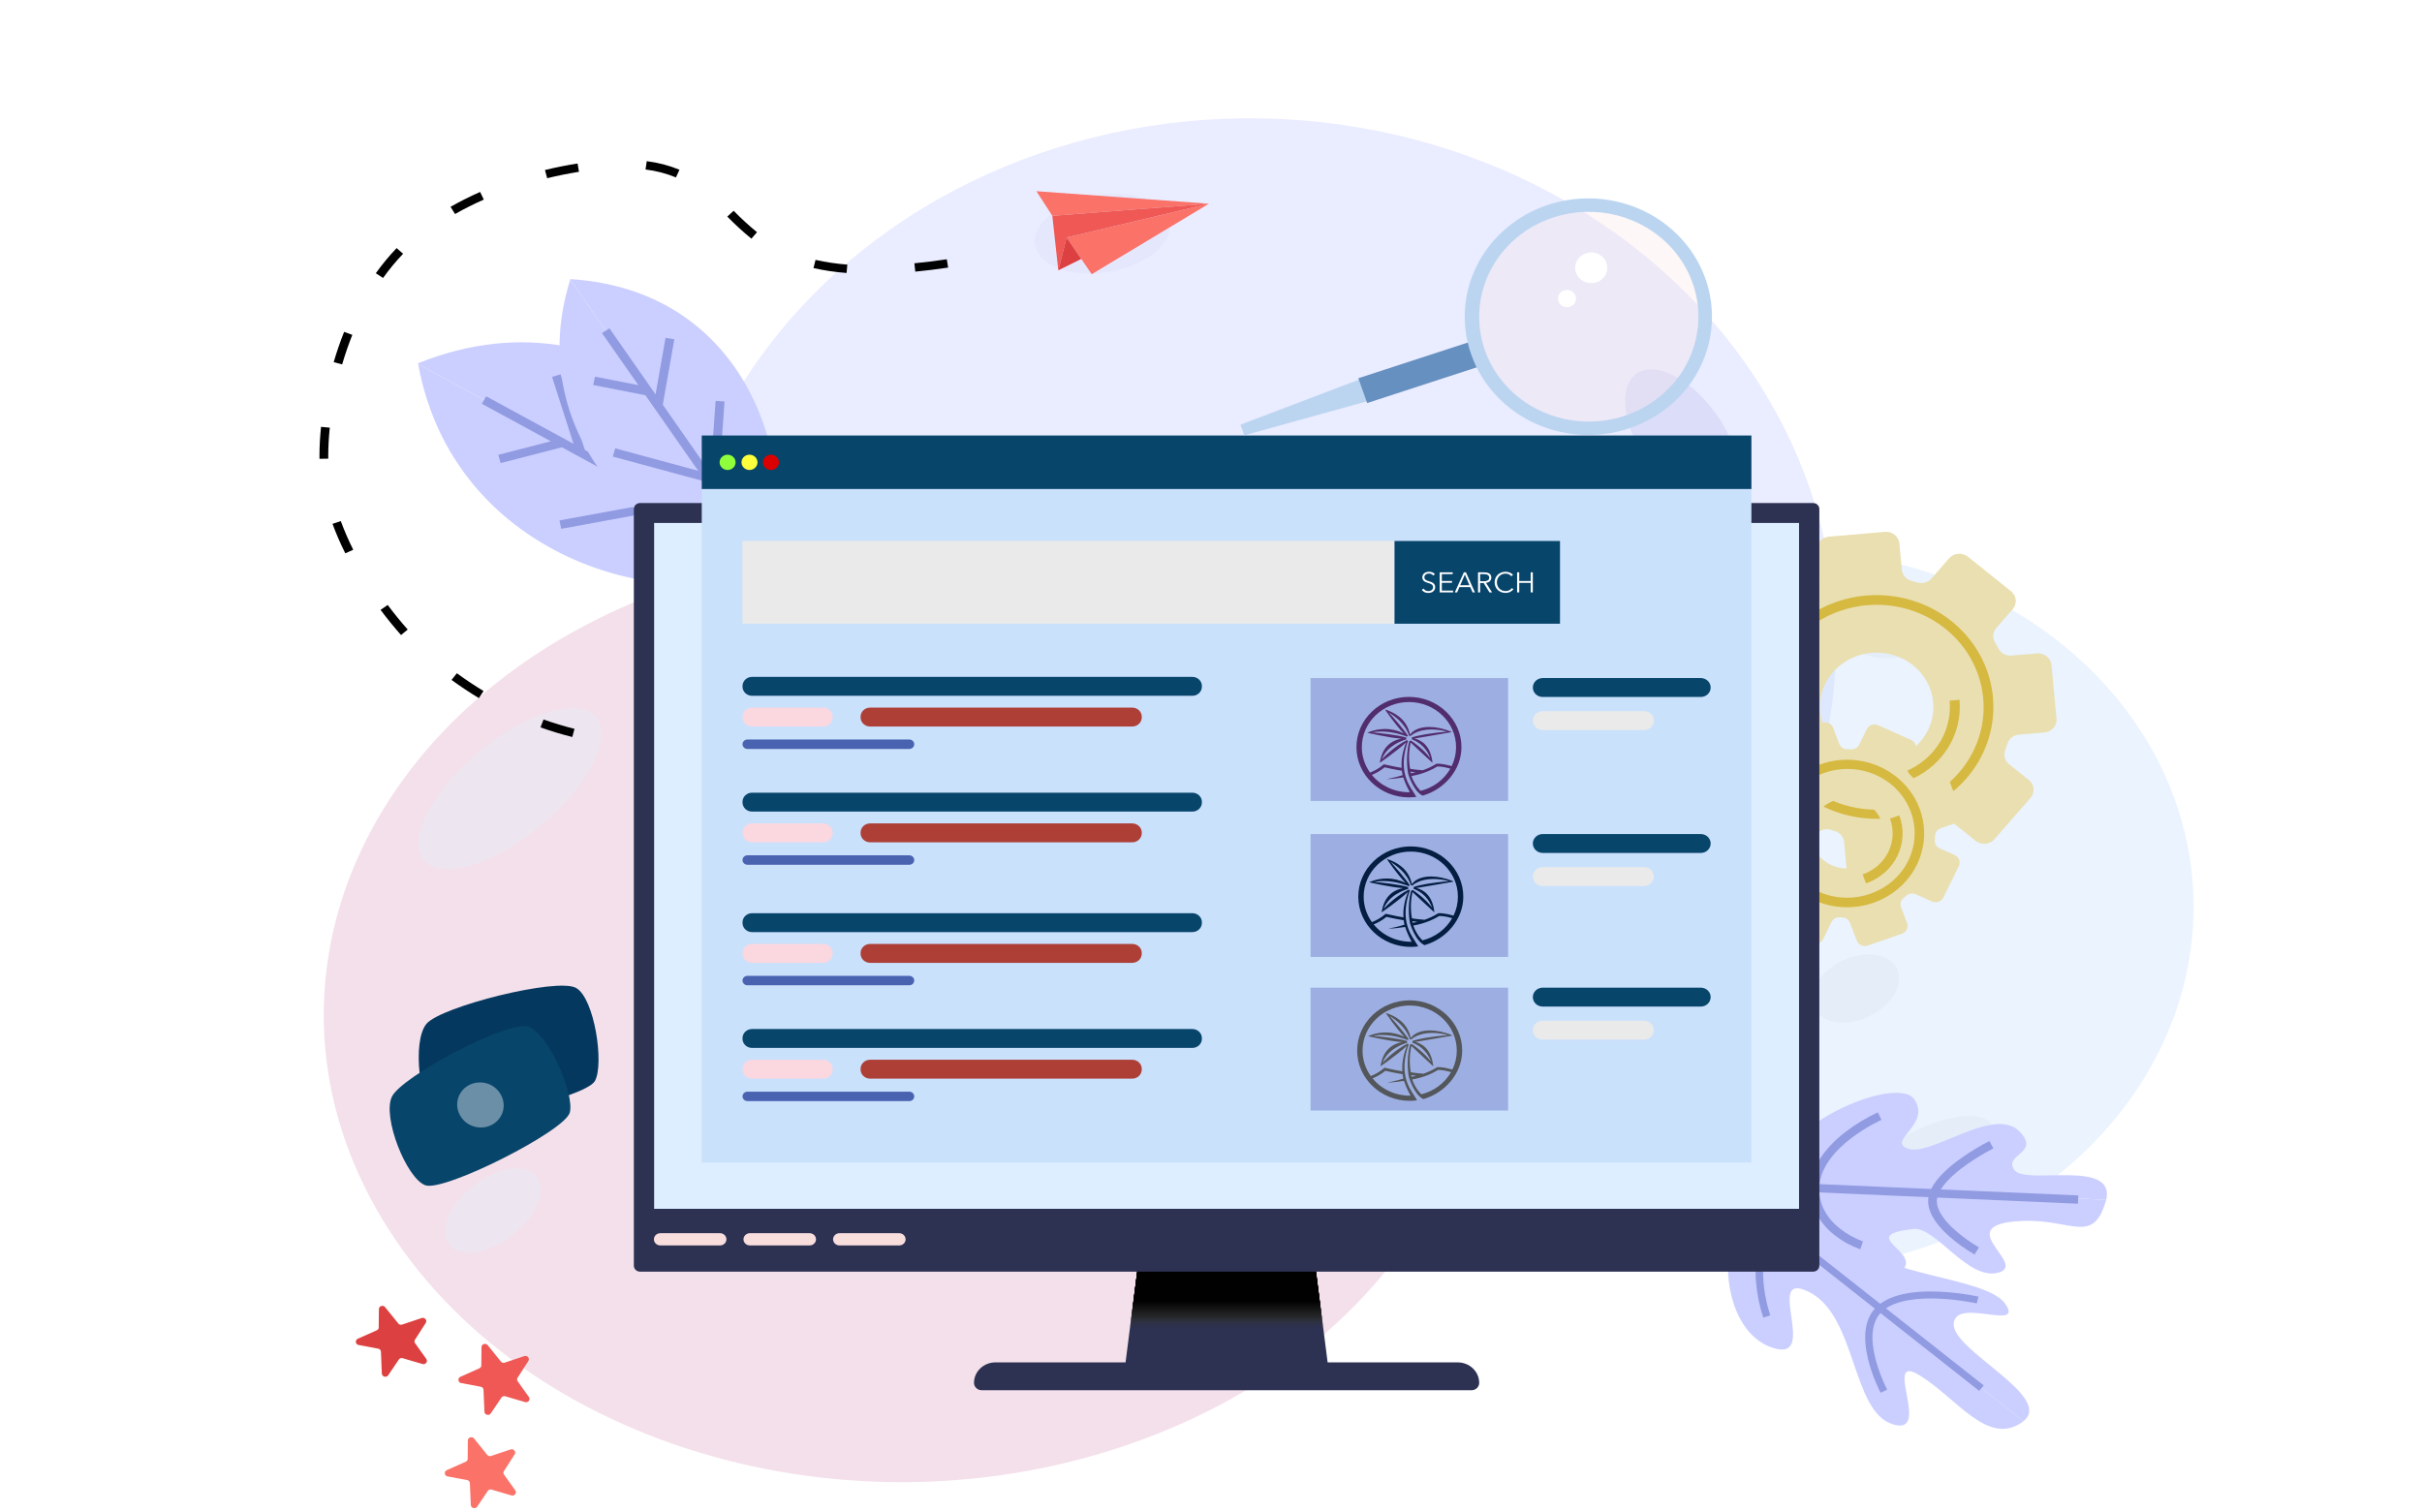 <svg width="410" height="256" viewBox="0 0 410 256" fill="none" xmlns="http://www.w3.org/2000/svg">
<g opacity="0.3" filter="url(#filter0_d_1439_202)">
<path d="M241.754 135.27C264.189 175.061 242.434 221.711 193.146 239.823C143.859 257.934 86.073 240.371 63.639 200.581C41.204 160.791 62.959 114.14 112.247 96.029C161.194 77.918 219.32 95.48 241.754 135.27Z" fill="#DA97B8"/>
</g>
<ellipse rx="100.74" ry="93.472" transform="matrix(0.96 -0.182 0.222 0.928 211.877 108.689)" fill="#CBCFFF" fill-opacity="0.4"/>
<ellipse rx="71.66" ry="64.358" transform="matrix(0.96 -0.182 0.222 0.928 301.073 154.161)" fill="#CAE1FC" fill-opacity="0.4"/>
<ellipse rx="11.839" ry="6.896" transform="matrix(0.96 -0.182 0.222 0.928 186.616 39.565)" fill="#DBDDF9" fill-opacity="0.3"/>
<ellipse rx="11.839" ry="6.895" transform="matrix(0.96 -0.182 0.222 0.928 218.244 95.222)" fill="#DBDDF9"/>
<ellipse rx="12.816" ry="7.899" transform="matrix(0.572 0.884 -0.804 0.414 284.812 74.34)" fill="#DBDDF9"/>
<ellipse rx="8.101" ry="6.896" transform="matrix(0.96 -0.182 0.222 0.928 143.431 141.368)" fill="#DBDDF9"/>
<ellipse rx="14.942" ry="6.246" transform="matrix(0.531 -0.663 0.956 0.608 269.809 141.895)" fill="#DBDDF9"/>
<ellipse rx="8.101" ry="5.363" transform="matrix(0.96 -0.182 0.222 0.928 320.469 106.277)" fill="#E5EEF8"/>
<ellipse rx="14.764" ry="4.952" transform="matrix(0.783 -0.438 0.613 0.87 325.405 196.717)" fill="#E5EEF8"/>
<ellipse rx="8.619" ry="4.93" transform="matrix(0.767 -0.456 0.643 0.858 314.141 167.363)" fill="#E5EEF8"/>
<ellipse rx="10.86" ry="6.947" transform="matrix(0.652 -0.569 0.825 0.751 257.239 170.517)" fill="#E5EEF8"/>
<ellipse rx="21.879" ry="7.381" transform="matrix(0.652 -0.569 0.825 0.751 86.325 133.526)" fill="#E5EEF8" fill-opacity="0.4"/>
<ellipse rx="10.855" ry="4.845" transform="matrix(0.652 -0.569 0.825 0.751 83.44 204.94)" fill="#E5EEF8" fill-opacity="0.4"/>
<ellipse rx="11.783" ry="7.658" transform="matrix(0.826 -0.387 0.528 0.896 221.118 207.934)" fill="#E5EEF8" fill-opacity="0.4"/>
<path d="M175.449 32.375L178.142 36.542L204.654 34.489L175.449 32.375Z" fill="#FA7268"/>
<path d="M204.654 34.489L180.564 40.207L184.808 46.426L204.654 34.489Z" fill="#FA7268"/>
<path d="M204.654 34.489L178.142 36.542L179.15 45.771L180.564 40.207L204.654 34.489Z" fill="#EF5854"/>
<path d="M183.043 43.843L179.149 45.771L180.564 40.207L183.043 43.843Z" fill="#DD4040"/>
<path d="M113.987 126.748C112.07 126.748 110.179 126.684 108.365 126.567L108.473 125.148C110.25 125.271 112.106 125.329 113.987 125.329V126.748ZM96.878 124.784C95.056 124.328 93.259 123.784 91.494 123.155L92.012 121.821C93.73 122.433 95.479 122.961 97.252 123.405L96.878 124.784ZM81.064 118.199C79.513 117.261 77.957 116.224 76.436 115.122L77.339 113.991C78.823 115.077 80.344 116.087 81.857 117.001L81.064 118.199ZM67.885 107.52C66.703 106.183 65.538 104.751 64.422 103.259L65.63 102.431C66.724 103.889 67.864 105.294 69.019 106.593L67.885 107.52ZM58.455 93.688C57.639 92.063 56.915 90.397 56.288 88.696L57.691 88.226C58.3 89.88 59.002 91.5 59.796 93.08L58.455 93.688ZM54.083 77.684C54.083 77.61 54.083 77.534 54.083 77.458C54.083 77.33 54.083 77.2 54.083 77.066C54.083 75.585 54.172 73.972 54.344 72.271L55.825 72.41C55.657 74.065 55.569 75.632 55.569 77.066C55.569 77.194 55.569 77.321 55.569 77.444C55.569 77.514 55.569 77.587 55.569 77.659L54.083 77.684ZM57.918 61.703L56.487 61.319C57.001 59.559 57.597 57.834 58.255 56.189L59.643 56.698C59.002 58.303 58.421 59.987 57.918 61.703ZM64.846 47.067L63.62 46.263C64.688 44.768 65.864 43.345 67.14 42.006L68.236 42.967C67.007 44.256 65.874 45.626 64.846 47.067ZM143.312 46.218C141.425 46.078 139.551 45.8 137.708 45.387L138.054 44.003C139.823 44.399 141.621 44.665 143.433 44.799L143.312 46.218ZM154.94 45.992L154.791 44.577C156.531 44.408 158.384 44.182 160.275 43.9L160.502 45.306C158.579 45.592 156.705 45.822 154.94 45.992ZM127.199 40.41C125.764 39.239 124.402 37.99 123.118 36.669L124.192 35.684C125.436 36.967 126.757 38.179 128.148 39.315L127.199 40.41ZM77.028 36.238L76.272 35.016C77.893 34.095 79.563 33.255 81.276 32.5L81.898 33.793C80.232 34.526 78.606 35.342 77.028 36.238ZM92.629 30.173L92.25 28.786C94.096 28.337 95.955 27.966 97.775 27.686L98.011 29.09C96.237 29.371 94.423 29.733 92.629 30.173ZM114.428 30.039C112.785 29.365 111.052 28.914 109.278 28.699L109.481 27.289C111.389 27.523 113.254 28.011 115.022 28.737L114.428 30.039Z" fill="black"/>
<path d="M289.349 128.878L294.833 128.405C295.283 128.366 295.734 128.458 296.129 128.667C296.524 128.877 296.843 129.196 297.046 129.582C297.11 129.705 297.176 129.826 297.235 129.944C297.441 130.322 297.525 130.749 297.477 131.172C297.429 131.596 297.251 131.996 296.965 132.322L293.438 136.364C293.055 136.804 292.87 137.371 292.923 137.941C292.977 138.512 293.266 139.038 293.725 139.405L301.034 145.244C301.262 145.426 301.524 145.563 301.806 145.647C302.089 145.732 302.386 145.763 302.681 145.737C302.976 145.712 303.263 145.631 303.525 145.499C303.788 145.368 304.02 145.188 304.21 144.97L307.525 141.169C307.82 140.831 308.217 140.588 308.661 140.472C309.105 140.356 309.576 140.372 310.01 140.52C310.214 140.588 310.418 140.654 310.625 140.717C311.046 140.847 311.418 141.093 311.694 141.424C311.971 141.754 312.139 142.156 312.179 142.578L312.64 147.492C312.667 147.774 312.752 148.049 312.889 148.3C313.027 148.551 313.214 148.773 313.442 148.955C313.669 149.136 313.932 149.273 314.215 149.358C314.497 149.442 314.795 149.472 315.09 149.446L324.572 148.63C324.867 148.605 325.154 148.524 325.416 148.393C325.678 148.262 325.911 148.082 326.101 147.864C326.291 147.647 326.434 147.396 326.522 147.125C326.611 146.855 326.643 146.57 326.616 146.288L326.196 141.821C326.154 141.382 326.254 140.941 326.483 140.558C326.712 140.175 327.058 139.868 327.475 139.68C327.774 139.545 328.07 139.404 328.364 139.256C328.76 139.058 329.208 138.975 329.653 139.02C330.098 139.064 330.519 139.233 330.864 139.506L334.442 142.366C334.669 142.547 334.931 142.684 335.214 142.769C335.497 142.854 335.794 142.884 336.089 142.859C336.383 142.833 336.67 142.753 336.932 142.621C337.195 142.49 337.427 142.31 337.617 142.093L343.72 135.095C343.91 134.878 344.053 134.627 344.141 134.356C344.229 134.086 344.261 133.801 344.235 133.519C344.208 133.237 344.124 132.962 343.987 132.711C343.849 132.46 343.662 132.238 343.434 132.056L340.121 129.421C339.768 129.139 339.513 128.76 339.391 128.336C339.269 127.911 339.286 127.461 339.44 127.046C339.576 126.673 339.705 126.297 339.818 125.915C339.946 125.5 340.202 125.131 340.552 124.857C340.901 124.582 341.329 124.415 341.78 124.376L346.076 124.014C346.373 123.99 346.662 123.909 346.926 123.776C347.19 123.644 347.424 123.463 347.614 123.243C347.805 123.024 347.948 122.77 348.036 122.498C348.123 122.225 348.153 121.938 348.124 121.654L347.27 112.588C347.243 112.305 347.158 112.03 347.02 111.778C346.882 111.526 346.693 111.303 346.465 111.121C346.237 110.939 345.973 110.802 345.689 110.718C345.405 110.634 345.107 110.605 344.811 110.632L340.514 111.003C340.064 111.042 339.612 110.951 339.216 110.741C338.821 110.53 338.501 110.211 338.298 109.824C338.109 109.462 337.92 109.118 337.712 108.776C337.484 108.394 337.383 107.954 337.424 107.516C337.464 107.078 337.644 106.662 337.939 106.324L340.713 103.142C340.903 102.924 341.046 102.673 341.135 102.403C341.223 102.132 341.255 101.848 341.229 101.566C341.202 101.283 341.118 101.009 340.98 100.758C340.843 100.507 340.655 100.284 340.427 100.103L333.127 94.253C332.9 94.071 332.638 93.934 332.355 93.85C332.073 93.765 331.776 93.735 331.481 93.76C331.186 93.786 330.899 93.866 330.637 93.998C330.375 94.129 330.142 94.309 329.952 94.526L326.964 97.951C326.676 98.278 326.293 98.517 325.864 98.636C325.435 98.756 324.978 98.752 324.551 98.624C324.236 98.53 323.921 98.442 323.605 98.36C323.16 98.246 322.761 98.004 322.465 97.665C322.168 97.327 321.987 96.91 321.947 96.47L321.527 92.005C321.501 91.723 321.416 91.448 321.279 91.197C321.142 90.946 320.954 90.723 320.727 90.541C320.5 90.36 320.237 90.223 319.955 90.138C319.672 90.054 319.375 90.023 319.08 90.049L309.588 90.868C308.993 90.92 308.443 91.196 308.06 91.636C307.677 92.075 307.492 92.642 307.546 93.212L308.007 98.126C308.047 98.548 307.956 98.972 307.746 99.344C307.536 99.716 307.215 100.021 306.825 100.221C306.636 100.318 306.447 100.42 306.258 100.521C305.858 100.739 305.398 100.835 304.939 100.797C304.48 100.759 304.045 100.588 303.69 100.307L299.718 97.135C299.491 96.953 299.229 96.816 298.946 96.731C298.663 96.647 298.366 96.616 298.071 96.642C297.777 96.667 297.49 96.748 297.228 96.879C296.965 97.011 296.733 97.19 296.543 97.408L289.621 105.348C289.456 105.539 289.376 105.784 289.4 106.031C289.423 106.277 289.548 106.505 289.746 106.664L294.952 110.827C295.294 111.1 295.543 111.463 295.669 111.871C295.796 112.279 295.793 112.714 295.662 113.12C295.618 113.251 295.577 113.383 295.537 113.515C295.409 113.929 295.153 114.297 294.804 114.571C294.454 114.844 294.027 115.011 293.578 115.05L288.093 115.522C287.798 115.547 287.512 115.628 287.249 115.759C286.987 115.891 286.754 116.07 286.565 116.288C286.375 116.505 286.232 116.757 286.144 117.027C286.056 117.298 286.024 117.582 286.051 117.864L286.904 126.941C286.962 127.508 287.251 128.029 287.709 128.392C288.167 128.755 288.757 128.929 289.349 128.878ZM308.085 120.237C307.974 118.445 308.414 116.662 309.35 115.106C310.286 113.551 311.677 112.291 313.352 111.483C315.026 110.675 316.911 110.353 318.774 110.558C320.638 110.762 322.398 111.484 323.838 112.634C325.277 113.785 326.334 115.313 326.878 117.031C327.421 118.749 327.427 120.581 326.896 122.303C326.364 124.024 325.318 125.559 323.886 126.718C322.455 127.878 320.7 128.611 318.838 128.827C317.536 128.979 316.215 128.873 314.957 128.518C313.698 128.162 312.53 127.564 311.522 126.76C310.515 125.955 309.69 124.962 309.099 123.841C308.508 122.721 308.163 121.496 308.085 120.242V120.237Z" fill="#EADFB0"/>
<path d="M324.674 137.401C320.177 139.033 315.214 139.042 310.711 137.426C306.208 135.811 302.475 132.68 300.208 128.621C297.941 124.562 297.297 119.852 298.395 115.371C299.493 110.89 302.259 106.946 306.175 104.275C310.092 101.604 314.89 100.389 319.674 100.859C324.458 101.328 328.9 103.448 332.169 106.824C335.438 110.199 337.31 114.599 337.436 119.2C337.562 123.801 335.933 128.288 332.853 131.823C330.673 134.324 327.856 136.245 324.674 137.401ZM311.286 103.509C306.986 105.058 303.46 108.111 301.423 112.052C299.385 115.994 298.988 120.529 300.311 124.74C301.633 128.951 304.578 132.524 308.549 134.736C312.519 136.949 317.22 137.636 321.699 136.658C326.179 135.68 330.103 133.11 332.678 129.468C335.253 125.827 336.288 121.385 335.571 117.041C334.855 112.698 332.442 108.777 328.82 106.071C325.198 103.365 320.638 102.077 316.062 102.467C314.427 102.606 312.819 102.957 311.283 103.509H311.286Z" fill="#D6B941"/>
<path d="M322.635 132.317C321.448 132.744 320.205 133.015 318.942 133.122L318.791 131.521C322.066 131.235 325.089 129.718 327.196 127.302C329.304 124.886 330.324 121.769 330.033 118.634L331.707 118.489C331.979 121.425 331.24 124.367 329.602 126.863C327.964 129.36 325.517 131.276 322.635 132.317Z" fill="#D6B941"/>
<path d="M296.571 151.304L299.915 150.145C300.188 150.049 300.486 150.035 300.768 150.103C301.05 150.172 301.305 150.32 301.498 150.529L301.687 150.728C301.88 150.931 302.005 151.185 302.048 151.456C302.09 151.728 302.048 152.005 301.925 152.254L300.412 155.331C300.331 155.496 300.284 155.676 300.275 155.859C300.266 156.041 300.295 156.224 300.36 156.396C300.425 156.569 300.525 156.727 300.654 156.862C300.783 156.997 300.939 157.107 301.112 157.184L306.679 159.68C307.029 159.836 307.43 159.853 307.793 159.728C308.156 159.602 308.452 159.343 308.616 159.009L310.031 156.113C310.157 155.855 310.363 155.641 310.621 155.498C310.878 155.356 311.175 155.292 311.472 155.316C311.612 155.327 311.75 155.336 311.89 155.343C312.175 155.358 312.449 155.453 312.679 155.616C312.908 155.778 313.082 156.002 313.179 156.259L314.314 159.255C314.446 159.602 314.716 159.886 315.065 160.042C315.415 160.199 315.816 160.217 316.179 160.091L321.958 158.087C322.321 157.962 322.617 157.703 322.781 157.368C322.945 157.034 322.963 156.65 322.832 156.303L321.803 153.588C321.701 153.32 321.688 153.029 321.764 152.754C321.841 152.479 322.005 152.233 322.232 152.049C322.397 151.917 322.558 151.783 322.715 151.646C322.927 151.459 323.193 151.336 323.479 151.294C323.764 151.252 324.057 151.292 324.318 151.409L327.044 152.63C327.217 152.708 327.404 152.752 327.595 152.76C327.786 152.769 327.977 152.741 328.156 152.678C328.336 152.616 328.501 152.52 328.642 152.397C328.783 152.273 328.897 152.125 328.978 151.959L331.586 146.63C331.667 146.465 331.714 146.285 331.723 146.103C331.732 145.92 331.703 145.737 331.638 145.565C331.573 145.393 331.473 145.235 331.344 145.1C331.215 144.965 331.06 144.856 330.886 144.779L328.354 143.644C328.086 143.523 327.862 143.326 327.713 143.08C327.565 142.835 327.498 142.551 327.522 142.268C327.543 142.013 327.558 141.758 327.565 141.503C327.573 141.224 327.669 140.953 327.84 140.727C328.011 140.501 328.25 140.33 328.524 140.236L331.144 139.331C331.507 139.205 331.803 138.946 331.967 138.611C332.13 138.277 332.149 137.893 332.017 137.546L329.924 132.015C329.859 131.843 329.759 131.685 329.63 131.549C329.502 131.414 329.346 131.305 329.173 131.227C329 131.149 328.813 131.105 328.622 131.097C328.431 131.088 328.241 131.116 328.061 131.178L325.44 132.083C325.166 132.178 324.868 132.192 324.585 132.123C324.302 132.054 324.048 131.905 323.855 131.696C323.677 131.504 323.495 131.317 323.308 131.133C323.101 130.931 322.963 130.672 322.913 130.392C322.863 130.113 322.903 129.825 323.029 129.568L324.214 127.144C324.378 126.81 324.396 126.427 324.265 126.08C324.133 125.733 323.864 125.449 323.515 125.292L317.947 122.796C317.597 122.64 317.197 122.622 316.834 122.748C316.471 122.873 316.175 123.132 316.01 123.466L314.734 126.074C314.611 126.325 314.414 126.534 314.166 126.677C313.919 126.819 313.632 126.888 313.344 126.874C313.13 126.874 312.917 126.862 312.703 126.86C312.405 126.859 312.115 126.77 311.872 126.606C311.629 126.442 311.444 126.21 311.343 125.942L310.314 123.227C310.183 122.88 309.913 122.596 309.563 122.44C309.213 122.283 308.813 122.265 308.45 122.391L302.668 124.395C302.489 124.457 302.324 124.552 302.183 124.676C302.042 124.799 301.928 124.948 301.847 125.113C301.766 125.279 301.72 125.458 301.711 125.641C301.702 125.823 301.731 126.006 301.796 126.178L302.931 129.173C303.028 129.43 303.044 129.709 302.977 129.975C302.91 130.241 302.762 130.482 302.553 130.668C302.451 130.759 302.349 130.849 302.25 130.945C302.038 131.144 301.768 131.277 301.475 131.325C301.182 131.373 300.88 131.335 300.611 131.215L297.585 129.859C297.235 129.703 296.835 129.686 296.472 129.811C296.108 129.937 295.812 130.196 295.648 130.53L292.691 136.574C292.655 136.646 292.635 136.723 292.632 136.802C292.628 136.881 292.64 136.96 292.668 137.035C292.696 137.109 292.74 137.178 292.795 137.236C292.851 137.295 292.918 137.342 292.993 137.376L296.965 139.153C297.225 139.269 297.443 139.457 297.592 139.691C297.742 139.926 297.815 140.198 297.802 140.473C297.802 140.561 297.802 140.654 297.791 140.739C297.783 141.018 297.687 141.288 297.516 141.514C297.345 141.74 297.107 141.911 296.832 142.006L293.489 143.164C293.309 143.226 293.144 143.322 293.003 143.445C292.862 143.568 292.748 143.717 292.667 143.883C292.586 144.048 292.54 144.227 292.531 144.41C292.523 144.593 292.552 144.775 292.617 144.947L294.708 150.48C294.842 150.825 295.114 151.105 295.463 151.259C295.811 151.413 296.21 151.429 296.571 151.304ZM306.783 142.958C306.407 141.856 306.375 140.674 306.692 139.555C307.009 138.437 307.661 137.431 308.567 136.663C309.474 135.895 310.596 135.398 311.794 135.232C312.993 135.067 314.216 135.24 315.312 135.732C316.409 136.223 317.331 137.011 317.965 137.998C318.6 138.985 318.919 140.129 318.882 141.287C318.846 142.445 318.457 143.568 317.762 144.517C317.067 145.467 316.097 146.2 314.972 146.628C314.185 146.928 313.342 147.07 312.495 147.046C311.648 147.022 310.816 146.832 310.049 146.488C309.281 146.144 308.596 145.653 308.034 145.046C307.473 144.439 307.047 143.728 306.783 142.958Z" fill="#EADFB0"/>
<path d="M317.28 152.806L317.124 152.86C315.512 153.42 313.801 153.67 312.088 153.596C310.375 153.522 308.693 153.126 307.14 152.43C305.587 151.734 304.193 150.751 303.037 149.539C301.881 148.327 300.986 146.909 300.403 145.365C299.528 143.049 299.389 140.537 300.002 138.145C300.615 135.753 301.953 133.589 303.848 131.923C305.743 130.257 308.11 129.164 310.652 128.782C313.194 128.401 315.798 128.747 318.135 129.777C320.472 130.808 322.438 132.476 323.787 134.574C325.136 136.671 325.807 139.103 325.716 141.564C325.624 144.025 324.775 146.405 323.274 148.406C321.773 150.406 319.687 151.937 317.28 152.806ZM301.98 144.817C303.006 147.531 305.117 149.743 307.848 150.968C310.579 152.193 313.706 152.329 316.542 151.347L316.678 151.3C318.08 150.805 319.366 150.051 320.463 149.081C321.56 148.111 322.447 146.943 323.073 145.645C323.699 144.346 324.051 142.943 324.11 141.514C324.169 140.085 323.933 138.659 323.416 137.318C322.899 135.976 322.112 134.745 321.098 133.695C320.084 132.645 318.864 131.796 317.507 131.198C316.151 130.599 314.684 130.262 313.191 130.205C311.699 130.149 310.209 130.374 308.807 130.869L308.671 130.916C305.873 131.927 303.603 133.952 302.352 136.552C301.1 139.152 300.968 142.119 301.984 144.811L301.98 144.817Z" fill="#D6B941"/>
<path d="M315.99 149.523L315.876 149.562L315.309 148.049C316.261 147.719 317.136 147.213 317.883 146.56C318.631 145.907 319.237 145.119 319.666 144.241C320.096 143.363 320.34 142.414 320.386 141.446C320.432 140.478 320.278 139.51 319.933 138.599L321.514 138.056C322.355 140.279 322.247 142.729 321.214 144.877C320.181 147.024 318.305 148.695 315.994 149.528L315.99 149.523Z" fill="#D6B941"/>
<path d="M295.595 203.63L342.528 240.629C347.759 236.441 330.436 228.655 330.722 224.124C331.011 219.538 342.793 225.554 339.421 220.711C336.278 216.186 317.325 215.835 315.076 210.359C312.828 204.884 328.293 210.803 324.241 204.568C320.188 198.332 300.868 196.334 295.595 203.63Z" fill="#CBCFFF"/>
<path d="M342.528 240.62L295.595 203.63L295.54 203.706C290.315 211.044 291.847 225.493 300.043 228.193C308.239 230.894 298.307 214.714 306.295 218.781C314.284 222.848 313.41 238.872 320.337 241.129C327.265 243.386 318.508 228.944 324.889 232.825C331.27 236.705 336.461 244.939 342.326 240.789C342.396 240.724 342.464 240.673 342.528 240.62Z" fill="#CBCFFF"/>
<path d="M287.766 196.694L286.98 197.607L335.036 235.494L335.822 234.58L287.766 196.694Z" fill="#919BE2"/>
<path d="M317.497 233.962C316.983 232.736 316.564 231.477 316.241 230.193C315.797 228.383 315.648 226.754 315.799 225.362C315.988 223.552 316.695 222.104 317.879 221.078C319.959 219.288 323.466 218.486 328.324 218.7C330.543 218.8 332.75 219.078 334.92 219.531L334.637 220.684C334.523 220.658 323.101 218.15 318.709 221.951C317.764 222.774 317.196 223.956 317.026 225.467C316.888 226.734 317.026 228.22 317.437 229.895C317.91 231.752 318.587 233.557 319.456 235.279L318.354 235.822C318.327 235.768 317.955 235.058 317.497 233.962Z" fill="#919BE2"/>
<path d="M298.492 223.096C297.854 221.182 297.446 219.204 297.276 217.201C297.105 215.461 297.204 213.706 297.568 211.994C298.02 210.028 298.891 208.399 300.153 207.152C301.414 205.905 303.109 204.928 305.229 204.206C307.084 203.599 309.006 203.196 310.957 203.006C313.17 202.768 315.4 202.725 317.621 202.875L317.51 204.055C315.367 203.914 313.215 203.958 311.08 204.186C307.91 204.528 303.597 205.453 301.057 207.976C296.193 212.779 299.642 222.613 299.676 222.711L298.492 223.096Z" fill="#919BE2"/>
<path d="M300.11 200.681L356.544 203.138C358.163 196.099 342.808 200.785 340.974 198.07C339.139 195.355 345.528 195.308 341.851 191.565C337.555 187.194 326.959 195.789 323.074 194.511C319.19 193.233 327.015 190.41 324.05 186.12C321.085 181.831 299.58 190.909 300.11 200.681Z" fill="#CBCFFF"/>
<path d="M356.543 203.138L300.109 200.682V200.783C300.715 210.569 318.543 218.3 321.979 215.122C325.415 211.943 314.023 209.149 323.947 208.088C327.692 207.688 333.133 216.897 338.301 215.474C343.47 214.052 329.691 207.275 342.335 206.723C350.675 206.361 354.268 210.816 356.468 203.402C356.502 203.313 356.525 203.225 356.543 203.138Z" fill="#CBCFFF"/>
<path d="M288.397 199.635L288.33 201.04L351.754 203.807L351.821 202.402L288.397 199.635Z" fill="#919BE2"/>
<path d="M327.104 205.921C326.398 204.6 326.222 203.333 326.58 202.155C327.166 200.222 329.072 198.117 332.253 195.903C333.69 194.901 335.197 193.994 336.764 193.188L337.443 194.435C335.938 195.214 334.489 196.087 333.104 197.049C330.249 199.04 328.484 200.944 327.998 202.546C327.387 204.564 329.252 206.77 330.926 208.265C332.181 209.367 333.547 210.349 335.003 211.196L334.262 212.41C332.717 211.517 331.269 210.478 329.94 209.31C328.715 208.224 327.796 207.138 327.208 206.095C327.166 206.039 327.132 205.983 327.104 205.921Z" fill="#919BE2"/>
<path d="M307.584 205.65C306.798 204.171 306.433 202.521 306.527 200.864C306.614 199.072 307.283 197.291 308.514 195.568C309.605 194.091 310.915 192.773 312.402 191.657C314.095 190.356 315.935 189.24 317.887 188.33L318.501 189.61C318.399 189.653 308.321 194.171 307.988 200.931C307.852 203.701 309.032 206.091 311.493 208.037C312.658 208.951 313.969 209.68 315.375 210.197L314.899 211.527C313.339 210.965 311.886 210.163 310.596 209.152C309.35 208.197 308.324 207.004 307.584 205.65Z" fill="#919BE2"/>
<path d="M131.653 94.773L70.78 61.63C77.244 96.963 117.893 105.013 131.653 94.773Z" fill="#CBCFFF"/>
<path d="M70.781 61.63L131.653 94.773L131.736 94.709C132.245 80.809 106.905 46.984 70.758 61.509L70.781 61.63Z" fill="#CBCFFF"/>
<path d="M82.305 67.101L81.557 68.361L131.297 95.415L132.045 94.155L82.305 67.101Z" fill="#919BE2"/>
<path d="M95.036 74.25L84.354 77.007L84.748 78.406L95.43 75.65L95.036 74.25Z" fill="#919BE2"/>
<path d="M94.899 63.383L93.451 63.808L97.63 76.843L99.079 76.418L94.899 63.383Z" fill="#919BE2"/>
<path d="M114.071 84.568L94.712 88.112L94.997 89.536L114.355 85.992L114.071 84.568Z" fill="#919BE2"/>
<path d="M109.825 69.818L108.432 70.383L115.37 86.048L116.763 85.482L109.825 69.818Z" fill="#892121"/>
<path d="M129.378 94.449L96.525 47.353C87.425 76.389 114.945 97.193 129.378 94.449Z" fill="#CBCFFF"/>
<path d="M96.525 47.353L129.379 94.449L129.468 94.43C135.351 84.114 129.602 49.387 96.561 47.253C96.546 47.288 96.535 47.32 96.525 47.353Z" fill="#CBCFFF"/>
<path d="M103.163 55.587L101.903 56.393L128.762 94.85L130.022 94.044L103.163 55.587Z" fill="#919BE2"/>
<path d="M100.719 63.772L100.416 65.193L109.573 66.982L109.876 65.562L100.719 63.772Z" fill="#919BE2"/>
<path d="M112.661 57.202L110.658 68.56L112.151 68.801L114.154 57.443L112.661 57.202Z" fill="#919BE2"/>
<path d="M104.146 75.909L103.733 77.304L119.756 81.643L120.168 80.248L104.146 75.909Z" fill="#919BE2"/>
<path d="M121.138 67.879L120.134 82.233L121.645 82.33L122.649 67.976L121.138 67.879Z" fill="#919BE2"/>
<path d="M224.852 231.531H190.427L192.768 213.154H222.509L224.852 231.531Z" fill="#2D3152"/>
<path d="M249.103 235.384H166.175C165.832 235.384 165.502 235.253 165.259 235.02C165.016 234.787 164.88 234.471 164.88 234.142C164.88 233.222 165.262 232.34 165.942 231.689C166.622 231.038 167.544 230.673 168.505 230.673H246.773C247.734 230.673 248.657 231.038 249.337 231.689C250.017 232.34 250.4 233.222 250.4 234.142C250.4 234.472 250.263 234.788 250.02 235.02C249.777 235.253 249.447 235.384 249.103 235.384Z" fill="#2D3152"/>
<path opacity="0.01" d="M223.993 224.892H191.286L193.51 207.429H221.767L223.993 224.892Z" fill="#404040"/>
<path opacity="0.01" d="M223.984 224.821H191.295L193.519 207.369H221.76L223.984 224.821Z" fill="#3F3F3F"/>
<path opacity="0.02" d="M223.974 224.75H191.305L193.527 207.31H221.752L223.974 224.75Z" fill="#3E3E3E"/>
<path opacity="0.02" d="M223.965 224.68H191.314L193.535 207.248H221.743L223.965 224.68Z" fill="#3D3D3D"/>
<path opacity="0.03" d="M223.956 224.609H191.324L193.544 207.188H221.736L223.956 224.609Z" fill="#3C3C3C"/>
<path opacity="0.03" d="M223.946 224.541H191.333L193.551 207.129H221.728L223.946 224.541Z" fill="#3B3B3B"/>
<path opacity="0.04" d="M223.937 224.47H191.343L193.559 207.069H221.721L223.937 224.47Z" fill="#3A3A3A"/>
<path opacity="0.04" d="M223.927 224.399H191.352L193.567 207.007H221.711L223.927 224.399Z" fill="#393939"/>
<path opacity="0.04" d="M223.918 224.329H191.361L193.576 206.948H221.703L223.918 224.329Z" fill="#383838"/>
<path opacity="0.05" d="M223.909 224.258H191.371L193.584 206.888H221.696L223.909 224.258Z" fill="#373737"/>
<path opacity="0.05" d="M223.899 224.189H191.378L193.591 206.826H221.686L223.899 224.189Z" fill="#363636"/>
<path opacity="0.06" d="M223.889 224.119H191.388L193.598 206.767H221.679L223.889 224.119Z" fill="#353535"/>
<path opacity="0.06" d="M223.88 224.048H191.397L193.608 206.707H221.671L223.88 224.048Z" fill="#343434"/>
<path opacity="0.07" d="M223.87 223.978H191.407L193.616 206.647H221.662L223.87 223.978Z" fill="#333333"/>
<path opacity="0.07" d="M223.861 223.907H191.416L193.623 206.587H221.654L223.861 223.907Z" fill="#323232"/>
<path opacity="0.08" d="M223.852 223.838H191.426L193.633 206.526H221.647L223.852 223.838Z" fill="#313131"/>
<path opacity="0.08" d="M223.842 223.768H191.436L193.641 206.466H221.639L223.842 223.768Z" fill="#303030"/>
<path opacity="0.09" d="M223.833 223.697H191.445L193.648 206.406H221.63L223.833 223.697Z" fill="#2F2F2F"/>
<path opacity="0.09" d="M223.823 223.626H191.454L193.657 206.345H221.622L223.823 223.626Z" fill="#2E2E2E"/>
<path opacity="0.09" d="M223.814 223.556H191.463L193.665 206.285H221.614L223.814 223.556Z" fill="#2D2D2D"/>
<path opacity="0.1" d="M223.804 223.485H191.473L193.672 206.225H221.605L223.804 223.485Z" fill="#2C2C2C"/>
<path opacity="0.1" d="M223.795 223.417H191.482L193.682 206.166H221.597L223.795 223.417Z" fill="#2B2B2B"/>
<path opacity="0.11" d="M223.786 223.346H191.492L193.69 206.104H221.59L223.786 223.346Z" fill="#2A2A2A"/>
<path opacity="0.11" d="M223.776 223.275H191.501L193.697 206.044H221.582L223.776 223.275Z" fill="#292929"/>
<path opacity="0.12" d="M223.766 223.205H191.511L193.704 205.985H221.573L223.766 223.205Z" fill="#282828"/>
<path opacity="0.12" d="M223.759 223.136H191.52L193.714 205.923H221.565L223.759 223.136Z" fill="#272727"/>
<path opacity="0.13" d="M223.749 223.065H191.53L193.722 205.863H221.558L223.749 223.065Z" fill="#262626"/>
<path opacity="0.13" d="M223.74 222.995H191.539L193.729 205.804H221.548L223.74 222.995Z" fill="#252525"/>
<path opacity="0.13" d="M223.731 222.924H191.549L193.737 205.744H221.541L223.731 222.924Z" fill="#242424"/>
<path opacity="0.14" d="M223.721 222.854H191.558L193.746 205.682H221.533L223.721 222.854Z" fill="#232323"/>
<path opacity="0.14" d="M223.711 222.783H191.567L193.754 205.623H221.523L223.711 222.783Z" fill="#222222"/>
<path opacity="0.15" d="M223.702 222.714H191.577L193.761 205.563H221.516L223.702 222.714Z" fill="#212121"/>
<path opacity="0.15" d="M223.693 222.644H191.586L193.771 205.503H221.508L223.693 222.644Z" fill="#212121"/>
<path opacity="0.16" d="M223.683 222.573H191.596L193.778 205.442H221.501L223.683 222.573Z" fill="#202020"/>
<path opacity="0.16" d="M223.674 222.503H191.605L193.786 205.382H221.492L223.674 222.503Z" fill="#1F1F1F"/>
<path opacity="0.17" d="M223.665 222.432H191.615L193.796 205.322H221.484L223.665 222.432Z" fill="#1E1E1E"/>
<path opacity="0.17" d="M223.655 222.361H191.624L193.803 205.262H221.476L223.655 222.361Z" fill="#1D1D1D"/>
<path opacity="0.17" d="M223.646 222.293H191.634L193.811 205.201H221.467L223.646 222.293Z" fill="#1C1C1C"/>
<path opacity="0.18" d="M223.636 222.222H191.644L193.82 205.141H221.46L223.636 222.222Z" fill="#1B1B1B"/>
<path opacity="0.18" d="M223.627 222.151H191.653L193.828 205.081H221.452L223.627 222.151Z" fill="#1A1A1A"/>
<path opacity="0.19" d="M223.617 222.081H191.662L193.835 205.02H221.442L223.617 222.081Z" fill="#191919"/>
<path opacity="0.19" d="M223.607 222.012H191.671L193.842 204.96H221.434L223.607 222.012Z" fill="#181818"/>
<path opacity="0.2" d="M223.598 221.941H191.679L193.852 204.901H221.427L223.598 221.941Z" fill="#171717"/>
<path opacity="0.2" d="M223.589 221.871H191.688L193.86 204.841H221.419L223.589 221.871Z" fill="#161616"/>
<path opacity="0.21" d="M223.58 221.8H191.699L193.868 204.779H221.411L223.58 221.8Z" fill="#151515"/>
<path opacity="0.21" d="M223.57 221.73H191.708L193.877 204.72H221.402L223.57 221.73Z" fill="#141414"/>
<path opacity="0.21" d="M223.56 221.659H191.717L193.884 204.66H221.395L223.56 221.659Z" fill="#131313"/>
<path opacity="0.22" d="M223.551 221.59H191.726L193.891 204.6H221.385L223.551 221.59Z" fill="#121212"/>
<path opacity="0.22" d="M223.541 221.52H191.736L193.899 204.539H221.378L223.541 221.52Z" fill="#111111"/>
<path opacity="0.23" d="M223.532 221.449H191.746L193.909 204.479H221.371L223.532 221.449Z" fill="#101010"/>
<path opacity="0.23" d="M223.522 221.379H191.755L193.916 204.419H221.363L223.522 221.379Z" fill="#0F0F0F"/>
<path opacity="0.24" d="M223.513 221.308H191.764L193.924 204.359H221.353L223.513 221.308Z" fill="#0E0E0E"/>
<path opacity="0.24" d="M223.503 221.239H191.773L193.933 204.298H221.345L223.503 221.239Z" fill="#0D0D0D"/>
<path opacity="0.25" d="M223.494 221.169H191.783L193.941 204.238H221.338L223.494 221.169Z" fill="#0C0C0C"/>
<path opacity="0.25" d="M223.485 221.098H191.792L193.948 204.178H221.329L223.485 221.098Z" fill="#0B0B0B"/>
<path opacity="0.26" d="M223.475 221.027H191.802L193.956 204.117H221.321L223.475 221.027Z" fill="#0A0A0A"/>
<path opacity="0.26" d="M223.468 220.957H191.812L193.966 204.057H221.314L223.468 220.957Z" fill="#090909"/>
<path opacity="0.26" d="M223.458 220.888H191.821L193.973 203.997H221.304L223.458 220.888Z" fill="#080808"/>
<path opacity="0.27" d="M223.446 220.817H191.83L193.98 203.938H221.296L223.446 220.817Z" fill="#070707"/>
<path opacity="0.27" d="M223.439 220.747H191.84L193.99 203.876H221.289L223.439 220.747Z" fill="#060606"/>
<path opacity="0.28" d="M223.43 220.676H191.85L193.998 203.816H221.282L223.43 220.676Z" fill="#050505"/>
<path opacity="0.28" d="M223.421 220.606H191.859L194.005 203.757H221.272L223.421 220.606Z" fill="#040404"/>
<path opacity="0.29" d="M223.411 220.535H191.868L194.015 203.697H221.264L223.411 220.535Z" fill="#030303"/>
<path opacity="0.29" d="M223.401 220.466H191.877L194.022 203.635H221.257L223.401 220.466Z" fill="#020202"/>
<path opacity="0.3" d="M223.391 220.396H191.887L194.029 203.576H221.249L223.391 220.396Z" fill="#010101"/>
<path opacity="0.3" d="M223.382 220.325H191.896L194.037 203.516H221.24L223.382 220.325Z" fill="black"/>
<path d="M306.934 85.172H108.345C107.767 85.172 107.299 85.621 107.299 86.173V214.307C107.299 214.86 107.767 215.308 108.345 215.308H306.934C307.511 215.308 307.979 214.86 307.979 214.307V86.173C307.979 85.621 307.511 85.172 306.934 85.172Z" fill="#2D3152"/>
<path d="M304.545 204.671V88.544L110.732 88.544V204.671H304.545Z" fill="#DCEEFF"/>
<path d="M152.218 210.87H142.108C141.821 210.87 141.546 210.761 141.342 210.567C141.139 210.373 141.025 210.109 141.024 209.835C141.024 209.698 141.052 209.564 141.107 209.438C141.161 209.312 141.241 209.198 141.342 209.101C141.442 209.005 141.562 208.929 141.693 208.876C141.825 208.824 141.966 208.797 142.108 208.797H152.218C152.506 208.797 152.781 208.907 152.985 209.101C153.188 209.296 153.302 209.56 153.302 209.835C153.302 210.109 153.187 210.373 152.984 210.567C152.781 210.761 152.505 210.87 152.218 210.87Z" fill="#F9DEDE"/>
<path d="M121.888 210.87H111.778C111.491 210.87 111.216 210.761 111.012 210.567C110.809 210.373 110.695 210.109 110.694 209.835C110.694 209.56 110.809 209.296 111.012 209.101C111.215 208.907 111.491 208.797 111.778 208.797H121.888C122.175 208.797 122.451 208.907 122.654 209.101C122.858 209.296 122.972 209.56 122.972 209.835C122.971 210.109 122.857 210.373 122.654 210.567C122.45 210.761 122.175 210.87 121.888 210.87Z" fill="#F9DEDE"/>
<path d="M137.053 210.87H126.943C126.655 210.87 126.38 210.761 126.177 210.567C125.974 210.373 125.859 210.109 125.859 209.835C125.859 209.56 125.973 209.296 126.176 209.101C126.38 208.907 126.655 208.797 126.943 208.797H137.053C137.34 208.797 137.616 208.907 137.819 209.101C138.022 209.296 138.136 209.56 138.136 209.835C138.136 210.109 138.021 210.373 137.818 210.567C137.615 210.761 137.34 210.87 137.053 210.87Z" fill="#F9DEDE"/>
<path d="M296.481 73.737H118.795V82.832H296.481V73.737Z" fill="#08456B"/>
<path d="M124.522 78.28C124.522 78.536 124.443 78.786 124.294 78.999C124.145 79.212 123.934 79.378 123.687 79.476C123.44 79.574 123.168 79.599 122.906 79.549C122.644 79.499 122.403 79.376 122.213 79.195C122.024 79.014 121.896 78.784 121.843 78.533C121.791 78.281 121.818 78.021 121.92 77.785C122.023 77.548 122.196 77.346 122.418 77.204C122.641 77.062 122.902 76.986 123.17 76.986C123.528 76.986 123.872 77.122 124.126 77.365C124.379 77.608 124.522 77.937 124.522 78.28Z" fill="#8FFF3C"/>
<path d="M128.23 78.28C128.23 78.536 128.15 78.786 128.002 78.999C127.853 79.212 127.642 79.378 127.395 79.476C127.148 79.574 126.876 79.599 126.614 79.549C126.351 79.499 126.111 79.376 125.921 79.195C125.732 79.014 125.604 78.784 125.551 78.533C125.499 78.281 125.526 78.021 125.628 77.785C125.731 77.548 125.904 77.346 126.126 77.204C126.349 77.062 126.61 76.986 126.878 76.986C127.236 76.986 127.58 77.122 127.834 77.365C128.087 77.608 128.23 77.937 128.23 78.28Z" fill="#FFFF3C"/>
<path d="M131.861 78.28C131.861 78.536 131.782 78.786 131.633 78.999C131.485 79.212 131.273 79.378 131.026 79.476C130.779 79.574 130.507 79.599 130.245 79.549C129.983 79.499 129.742 79.376 129.553 79.195C129.364 79.014 129.235 78.784 129.183 78.533C129.131 78.281 129.157 78.021 129.26 77.785C129.362 77.548 129.535 77.346 129.758 77.204C129.98 77.062 130.241 76.986 130.509 76.986C130.868 76.986 131.211 77.122 131.465 77.365C131.719 77.608 131.861 77.937 131.861 78.28Z" fill="#DA0100"/>
<path d="M296.481 82.794H118.795V196.834H296.481V82.794Z" fill="#CAE1FC"/>
<path d="M236.068 91.598H125.694V105.604H236.068V91.598Z" fill="#EAEAEA"/>
<path d="M264.08 91.598H236.068V105.604H264.08V91.598Z" fill="#08456B"/>
<path d="M242.611 97.448C242.533 97.346 242.433 97.261 242.316 97.202C242.181 97.135 242.031 97.103 241.879 97.108C241.789 97.108 241.699 97.121 241.613 97.145C241.524 97.17 241.441 97.21 241.367 97.263C241.293 97.316 241.233 97.384 241.189 97.462C241.142 97.55 241.118 97.648 241.121 97.746C241.118 97.84 241.14 97.932 241.185 98.014C241.23 98.085 241.29 98.146 241.359 98.195C241.435 98.247 241.518 98.288 241.605 98.317C241.696 98.349 241.794 98.382 241.893 98.412L242.271 98.537C242.392 98.582 242.505 98.643 242.607 98.718C242.709 98.792 242.792 98.885 242.853 98.992C242.921 99.123 242.953 99.267 242.948 99.413C242.952 99.565 242.917 99.716 242.846 99.851C242.783 99.971 242.693 100.075 242.583 100.157C242.47 100.241 242.342 100.302 242.205 100.338C242.068 100.376 241.927 100.396 241.785 100.396C241.677 100.396 241.569 100.386 241.463 100.365C241.359 100.344 241.257 100.313 241.159 100.271C241.064 100.226 240.975 100.168 240.896 100.099C240.813 100.035 240.738 99.961 240.675 99.879L240.987 99.658C241.068 99.782 241.179 99.887 241.31 99.964C241.458 100.047 241.628 100.089 241.8 100.085C241.894 100.085 241.987 100.071 242.076 100.045C242.168 100.019 242.254 99.976 242.329 99.92C242.406 99.864 242.47 99.793 242.519 99.714C242.566 99.624 242.59 99.524 242.59 99.423C242.59 99.323 242.566 99.223 242.519 99.133C242.471 99.055 242.407 98.987 242.329 98.936C242.244 98.88 242.151 98.836 242.053 98.803C241.949 98.769 241.84 98.733 241.726 98.698C241.613 98.664 241.494 98.622 241.38 98.577C241.269 98.533 241.165 98.472 241.074 98.396C240.982 98.323 240.908 98.233 240.856 98.13C240.798 98.002 240.77 97.863 240.773 97.723C240.777 97.583 240.811 97.445 240.875 97.319C240.942 97.204 241.034 97.104 241.146 97.026C241.256 96.95 241.379 96.893 241.511 96.858C241.64 96.824 241.774 96.806 241.908 96.805C242.12 96.8 242.332 96.842 242.524 96.928C242.672 96.996 242.801 97.095 242.902 97.218L242.611 97.448Z" fill="white"/>
<path d="M244.081 99.993H245.983V100.3H243.714V96.901H245.917V97.203H244.075V98.369H245.796V98.677H244.075L244.081 99.993Z" fill="white"/>
<path d="M246.666 100.3H246.269L247.805 96.901H248.156L249.681 100.3H249.28L248.888 99.408H247.052L246.666 100.3ZM247.188 99.089H248.752L247.971 97.279L247.188 99.089Z" fill="white"/>
<path d="M250.563 100.3H250.202V96.901H251.246C251.409 96.9 251.571 96.916 251.73 96.948C251.865 96.978 251.994 97.031 252.108 97.106C252.217 97.177 252.304 97.273 252.362 97.386C252.426 97.518 252.457 97.662 252.453 97.808C252.454 97.925 252.43 98.04 252.383 98.148C252.338 98.248 252.273 98.339 252.193 98.416C252.11 98.493 252.013 98.554 251.906 98.597C251.792 98.643 251.67 98.673 251.547 98.684L252.585 100.302H252.142L251.159 98.713H250.558L250.563 100.3ZM250.563 98.412H251.189C251.424 98.427 251.658 98.374 251.863 98.262C251.94 98.213 252.002 98.145 252.044 98.065C252.085 97.986 252.104 97.897 252.099 97.808C252.102 97.71 252.079 97.613 252.033 97.525C251.986 97.451 251.921 97.389 251.844 97.344C251.757 97.294 251.662 97.258 251.562 97.24C251.441 97.215 251.318 97.204 251.195 97.205H250.554L250.563 98.412Z" fill="white"/>
<path d="M256.198 99.748C256.135 99.838 256.062 99.919 255.98 99.993C255.891 100.073 255.791 100.142 255.683 100.197C255.564 100.258 255.437 100.305 255.305 100.335C255.16 100.37 255.01 100.388 254.861 100.387C254.606 100.389 254.353 100.343 254.117 100.251C253.898 100.167 253.699 100.04 253.531 99.88C253.367 99.718 253.239 99.526 253.153 99.316C253.06 99.088 253.013 98.845 253.015 98.601C253.011 98.353 253.059 98.107 253.155 97.877C253.243 97.666 253.376 97.474 253.543 97.313C253.711 97.152 253.911 97.025 254.131 96.939C254.364 96.849 254.614 96.803 254.866 96.805C254.993 96.805 255.12 96.819 255.244 96.845C255.366 96.869 255.485 96.906 255.598 96.954C255.705 96.999 255.806 97.056 255.899 97.124C255.986 97.187 256.063 97.263 256.126 97.348L255.836 97.565C255.794 97.505 255.744 97.451 255.687 97.403C255.622 97.346 255.548 97.297 255.47 97.26C255.382 97.216 255.29 97.182 255.195 97.158C255.092 97.132 254.985 97.119 254.878 97.12C254.664 97.117 254.453 97.157 254.257 97.24C254.081 97.315 253.923 97.425 253.794 97.562C253.665 97.699 253.566 97.86 253.503 98.034C253.368 98.4 253.368 98.798 253.503 99.164C253.568 99.337 253.667 99.497 253.796 99.634C253.926 99.772 254.084 99.882 254.261 99.958C254.455 100.04 254.664 100.081 254.876 100.078C255.076 100.078 255.274 100.038 255.456 99.958C255.646 99.874 255.806 99.74 255.92 99.573L256.198 99.748Z" fill="white"/>
<path d="M256.819 96.901H257.181V98.374H259.117V96.901H259.478V100.3H259.117V98.691H257.181V100.3H256.819V96.901Z" fill="white"/>
<path d="M201.844 114.606H127.309C126.417 114.606 125.694 115.298 125.694 116.152V116.262C125.694 117.116 126.417 117.808 127.309 117.808H201.844C202.736 117.808 203.459 117.116 203.459 116.262V116.152C203.459 115.298 202.736 114.606 201.844 114.606Z" fill="#08456B"/>
<path d="M287.91 118.007H261.154C260.934 118.007 260.717 117.966 260.514 117.886C260.311 117.806 260.126 117.688 259.971 117.539C259.815 117.391 259.692 117.214 259.608 117.02C259.524 116.826 259.48 116.618 259.48 116.407C259.48 115.982 259.657 115.575 259.971 115.275C260.285 114.974 260.71 114.805 261.154 114.805H287.91C288.354 114.805 288.78 114.974 289.094 115.275C289.408 115.575 289.584 115.982 289.584 116.407C289.584 116.618 289.541 116.826 289.456 117.02C289.372 117.214 289.249 117.391 289.094 117.539C288.938 117.688 288.754 117.806 288.551 117.886C288.347 117.966 288.13 118.007 287.91 118.007Z" fill="#08456B"/>
<path d="M278.296 123.609H261.154C260.934 123.609 260.717 123.568 260.514 123.488C260.311 123.408 260.126 123.29 259.971 123.141C259.815 122.993 259.692 122.816 259.608 122.622C259.524 122.428 259.48 122.219 259.48 122.009C259.48 121.584 259.657 121.177 259.971 120.876C260.285 120.576 260.71 120.407 261.154 120.407H278.296C278.515 120.407 278.733 120.449 278.936 120.529C279.139 120.61 279.323 120.728 279.478 120.877C279.634 121.025 279.757 121.202 279.841 121.396C279.925 121.591 279.968 121.799 279.967 122.009C279.967 122.433 279.791 122.84 279.478 123.141C279.164 123.441 278.739 123.609 278.296 123.609Z" fill="#EAEAEA"/>
<path d="M139.341 119.808H127.309C126.417 119.808 125.694 120.5 125.694 121.354V121.464C125.694 122.318 126.417 123.01 127.309 123.01H139.341C140.233 123.01 140.956 122.318 140.956 121.464V121.354C140.956 120.5 140.233 119.808 139.341 119.808Z" fill="#FBD7DF"/>
<path d="M191.667 119.808H147.295C146.403 119.808 145.68 120.5 145.68 121.354V121.464C145.68 122.318 146.403 123.01 147.295 123.01H191.667C192.559 123.01 193.282 122.318 193.282 121.464V121.354C193.282 120.5 192.559 119.808 191.667 119.808Z" fill="#AD3F37"/>
<path d="M153.929 126.811H126.53C126.42 126.811 126.311 126.79 126.21 126.75C126.108 126.71 126.016 126.651 125.938 126.576C125.861 126.502 125.799 126.413 125.757 126.316C125.716 126.219 125.694 126.114 125.694 126.009C125.694 125.797 125.782 125.594 125.939 125.443C126.096 125.293 126.309 125.209 126.53 125.209H153.929C154.151 125.209 154.364 125.293 154.52 125.443C154.677 125.594 154.765 125.797 154.765 126.009C154.765 126.114 154.744 126.219 154.702 126.316C154.66 126.413 154.599 126.502 154.521 126.576C154.443 126.651 154.351 126.71 154.25 126.75C154.148 126.79 154.039 126.811 153.929 126.811Z" fill="#4A63B1"/>
<path d="M201.844 134.212H127.309C126.417 134.212 125.694 134.904 125.694 135.758V135.868C125.694 136.722 126.417 137.414 127.309 137.414H201.844C202.736 137.414 203.459 136.722 203.459 135.868V135.758C203.459 134.904 202.736 134.212 201.844 134.212Z" fill="#08456B"/>
<path d="M139.341 139.414H127.309C126.417 139.414 125.694 140.106 125.694 140.96V141.07C125.694 141.924 126.417 142.616 127.309 142.616H139.341C140.233 142.616 140.956 141.924 140.956 141.07V140.96C140.956 140.106 140.233 139.414 139.341 139.414Z" fill="#FBD7DF"/>
<path d="M191.667 139.414H147.295C146.403 139.414 145.68 140.106 145.68 140.96V141.07C145.68 141.924 146.403 142.616 147.295 142.616H191.667C192.559 142.616 193.282 141.924 193.282 141.07V140.96C193.282 140.106 192.559 139.414 191.667 139.414Z" fill="#AD3F37"/>
<path d="M153.929 146.417H126.53C126.309 146.417 126.096 146.332 125.939 146.182C125.782 146.032 125.694 145.829 125.694 145.617C125.694 145.404 125.782 145.201 125.939 145.051C126.096 144.901 126.309 144.817 126.53 144.817H153.929C154.151 144.817 154.364 144.901 154.52 145.051C154.677 145.201 154.765 145.404 154.765 145.617C154.765 145.829 154.677 146.032 154.52 146.182C154.364 146.332 154.151 146.417 153.929 146.417Z" fill="#4A63B1"/>
<path d="M201.844 154.619H127.309C126.417 154.619 125.694 155.312 125.694 156.165V156.276C125.694 157.129 126.417 157.821 127.309 157.821H201.844C202.736 157.821 203.459 157.129 203.459 156.276V156.165C203.459 155.312 202.736 154.619 201.844 154.619Z" fill="#08456B"/>
<path d="M139.341 159.821H127.309C126.417 159.821 125.694 160.513 125.694 161.367V161.477C125.694 162.331 126.417 163.023 127.309 163.023H139.341C140.233 163.023 140.956 162.331 140.956 161.477V161.367C140.956 160.513 140.233 159.821 139.341 159.821Z" fill="#FBD7DF"/>
<path d="M191.667 159.821H147.295C146.403 159.821 145.68 160.513 145.68 161.367V161.477C145.68 162.331 146.403 163.023 147.295 163.023H191.667C192.559 163.023 193.282 162.331 193.282 161.477V161.367C193.282 160.513 192.559 159.821 191.667 159.821Z" fill="#AD3F37"/>
<path d="M153.929 166.824H126.53C126.309 166.824 126.096 166.74 125.939 166.59C125.782 166.44 125.694 166.236 125.694 166.024C125.694 165.812 125.782 165.608 125.939 165.458C126.096 165.308 126.309 165.224 126.53 165.224H153.929C154.151 165.224 154.364 165.308 154.52 165.458C154.677 165.608 154.765 165.812 154.765 166.024C154.765 166.236 154.677 166.44 154.52 166.59C154.364 166.74 154.151 166.824 153.929 166.824Z" fill="#4A63B1"/>
<path d="M201.844 174.227H127.309C126.417 174.227 125.694 174.919 125.694 175.773V175.883C125.694 176.737 126.417 177.429 127.309 177.429H201.844C202.736 177.429 203.459 176.737 203.459 175.883V175.773C203.459 174.919 202.736 174.227 201.844 174.227Z" fill="#08456B"/>
<path d="M139.341 179.429H127.309C126.417 179.429 125.694 180.121 125.694 180.975V181.085C125.694 181.939 126.417 182.631 127.309 182.631H139.341C140.233 182.631 140.956 181.939 140.956 181.085V180.975C140.956 180.121 140.233 179.429 139.341 179.429Z" fill="#FBD7DF"/>
<path d="M191.667 179.429H147.295C146.403 179.429 145.68 180.121 145.68 180.975V181.085C145.68 181.939 146.403 182.631 147.295 182.631H191.667C192.559 182.631 193.282 181.939 193.282 181.085V180.975C193.282 180.121 192.559 179.429 191.667 179.429Z" fill="#AD3F37"/>
<path d="M153.929 186.435H126.53C126.309 186.435 126.096 186.351 125.939 186.201C125.782 186.051 125.694 185.847 125.694 185.635C125.694 185.423 125.782 185.22 125.939 185.07C126.096 184.919 126.309 184.835 126.53 184.835H153.929C154.151 184.835 154.364 184.919 154.52 185.07C154.677 185.22 154.765 185.423 154.765 185.635C154.765 185.847 154.677 186.051 154.52 186.201C154.364 186.351 154.151 186.435 153.929 186.435Z" fill="#4A63B1"/>
<path d="M255.301 114.805H221.854V135.613H255.301V114.805Z" fill="#9DAFE2"/>
<path d="M287.91 144.417H261.154C260.71 144.417 260.285 144.248 259.971 143.947C259.657 143.647 259.48 143.24 259.48 142.815C259.48 142.605 259.524 142.396 259.608 142.202C259.692 142.008 259.815 141.831 259.971 141.683C260.126 141.534 260.311 141.416 260.514 141.336C260.717 141.256 260.934 141.215 261.154 141.215H287.91C288.13 141.215 288.347 141.256 288.551 141.336C288.754 141.416 288.938 141.534 289.094 141.683C289.249 141.831 289.372 142.008 289.456 142.202C289.541 142.396 289.584 142.605 289.584 142.815C289.584 143.24 289.408 143.647 289.094 143.947C288.78 144.248 288.354 144.417 287.91 144.417Z" fill="#08456B"/>
<path d="M278.296 150.019H261.154C260.71 150.019 260.285 149.85 259.971 149.549C259.657 149.249 259.48 148.842 259.48 148.417C259.48 148.206 259.524 147.998 259.608 147.804C259.692 147.61 259.815 147.433 259.971 147.285C260.126 147.136 260.311 147.018 260.514 146.938C260.717 146.858 260.934 146.816 261.154 146.817H278.296C278.739 146.817 279.164 146.985 279.478 147.285C279.791 147.585 279.967 147.992 279.967 148.417C279.968 148.627 279.925 148.835 279.841 149.03C279.757 149.224 279.634 149.4 279.478 149.549C279.323 149.698 279.139 149.816 278.936 149.897C278.733 149.977 278.515 150.019 278.296 150.019Z" fill="#EAEAEA"/>
<path d="M255.301 141.215H221.854V162.022H255.301V141.215Z" fill="#9DAFE2"/>
<path d="M287.91 170.426H261.154C260.71 170.426 260.285 170.257 259.971 169.957C259.657 169.656 259.48 169.249 259.48 168.824C259.48 168.614 259.524 168.406 259.608 168.211C259.692 168.017 259.815 167.841 259.971 167.692C260.126 167.544 260.311 167.426 260.514 167.345C260.717 167.265 260.934 167.224 261.154 167.224H287.91C288.13 167.224 288.347 167.265 288.551 167.345C288.754 167.426 288.938 167.544 289.094 167.692C289.249 167.841 289.372 168.017 289.456 168.211C289.541 168.406 289.584 168.614 289.584 168.824C289.584 169.249 289.408 169.656 289.094 169.957C288.78 170.257 288.354 170.426 287.91 170.426Z" fill="#08456B"/>
<path d="M278.296 176.028H261.154C260.71 176.028 260.285 175.859 259.971 175.559C259.657 175.258 259.48 174.851 259.48 174.426C259.48 174.216 259.524 174.008 259.608 173.813C259.692 173.619 259.815 173.443 259.971 173.294C260.126 173.145 260.311 173.028 260.514 172.947C260.717 172.867 260.934 172.826 261.154 172.826H278.296C278.739 172.826 279.164 172.995 279.478 173.295C279.791 173.595 279.967 174.002 279.967 174.426C279.968 174.636 279.925 174.845 279.841 175.039C279.757 175.233 279.634 175.41 279.478 175.559C279.323 175.707 279.139 175.825 278.936 175.906C278.733 175.986 278.515 176.028 278.296 176.028Z" fill="#EAEAEA"/>
<path d="M255.301 167.224H221.854V188.032H255.301V167.224Z" fill="#9DAFE2"/>
<path d="M65.67 232.923L67.562 230.123C67.627 230.053 67.71 230 67.802 229.969C67.894 229.937 67.993 229.928 68.089 229.942L71.584 230.966C71.693 230.982 71.804 230.97 71.906 230.929C72.007 230.888 72.095 230.821 72.159 230.736C72.223 230.65 72.261 230.549 72.269 230.444C72.277 230.339 72.254 230.234 72.203 230.141L70.234 227.38C70.192 227.304 70.169 227.22 70.166 227.134C70.163 227.048 70.18 226.963 70.217 226.884L72.108 223.931C72.153 223.835 72.169 223.73 72.155 223.626C72.141 223.522 72.098 223.424 72.029 223.342C71.961 223.261 71.87 223.199 71.767 223.163C71.664 223.128 71.553 223.12 71.446 223.141L68.006 224.291C67.912 224.31 67.814 224.306 67.721 224.281C67.629 224.255 67.544 224.208 67.475 224.144L65.137 221.257C65.06 221.187 64.965 221.138 64.861 221.115C64.757 221.092 64.649 221.096 64.547 221.127C64.445 221.158 64.355 221.214 64.284 221.29C64.213 221.366 64.165 221.459 64.144 221.56L64.108 224.836C64.092 224.915 64.059 224.99 64.01 225.055C63.962 225.121 63.899 225.177 63.827 225.218L60.53 226.685C60.433 226.74 60.354 226.819 60.302 226.915C60.25 227.01 60.227 227.118 60.237 227.226C60.247 227.333 60.288 227.436 60.356 227.521C60.425 227.607 60.517 227.672 60.623 227.71L64.108 228.367C64.215 228.406 64.307 228.474 64.374 228.563C64.441 228.651 64.48 228.756 64.487 228.865L64.64 232.568C64.647 232.679 64.688 232.786 64.757 232.876C64.827 232.965 64.923 233.033 65.033 233.071C65.142 233.108 65.261 233.114 65.375 233.088C65.488 233.062 65.591 233.004 65.67 232.923Z" fill="#DD4040"/>
<path d="M83.039 239.37L84.93 236.57C84.996 236.5 85.078 236.447 85.171 236.416C85.263 236.384 85.361 236.375 85.458 236.389L88.953 237.413C89.062 237.43 89.173 237.417 89.275 237.377C89.376 237.336 89.464 237.269 89.528 237.183C89.592 237.097 89.63 236.996 89.637 236.891C89.645 236.786 89.621 236.681 89.569 236.588L87.601 233.828C87.559 233.751 87.536 233.667 87.533 233.581C87.53 233.496 87.547 233.41 87.584 233.332L89.475 230.378C89.52 230.282 89.536 230.177 89.522 230.073C89.508 229.969 89.465 229.871 89.396 229.789C89.328 229.708 89.237 229.646 89.134 229.61C89.031 229.575 88.92 229.567 88.813 229.589L85.373 230.738C85.279 230.757 85.181 230.753 85.089 230.728C84.997 230.702 84.912 230.655 84.843 230.591L82.506 227.695C82.429 227.625 82.333 227.576 82.229 227.553C82.125 227.53 82.017 227.534 81.915 227.565C81.814 227.596 81.722 227.652 81.651 227.729C81.58 227.805 81.532 227.898 81.511 227.998L81.477 231.274C81.461 231.353 81.427 231.428 81.378 231.494C81.329 231.56 81.266 231.615 81.194 231.656L77.891 233.133C77.795 233.187 77.716 233.267 77.665 233.362C77.613 233.458 77.591 233.566 77.601 233.673C77.611 233.78 77.652 233.882 77.719 233.968C77.787 234.053 77.879 234.119 77.984 234.157L81.47 234.814C81.576 234.853 81.669 234.921 81.736 235.009C81.803 235.098 81.842 235.203 81.848 235.312L82.003 239.015C82.008 239.128 82.048 239.237 82.118 239.328C82.188 239.419 82.285 239.488 82.396 239.526C82.507 239.565 82.628 239.57 82.743 239.542C82.857 239.514 82.96 239.454 83.039 239.37Z" fill="#EF5854"/>
<path d="M80.728 255.171L82.619 252.371C82.685 252.301 82.767 252.248 82.859 252.217C82.951 252.185 83.05 252.176 83.147 252.19L86.642 253.214C86.75 253.23 86.861 253.217 86.963 253.176C87.064 253.135 87.151 253.069 87.215 252.983C87.279 252.897 87.317 252.797 87.325 252.692C87.332 252.587 87.309 252.482 87.258 252.389L85.29 249.629C85.248 249.553 85.224 249.468 85.221 249.383C85.219 249.297 85.236 249.211 85.272 249.133L87.164 246.177C87.208 246.082 87.224 245.976 87.21 245.873C87.195 245.769 87.152 245.672 87.084 245.59C87.015 245.509 86.925 245.447 86.822 245.412C86.719 245.376 86.609 245.369 86.502 245.39L83.062 246.539C82.968 246.557 82.87 246.553 82.778 246.528C82.686 246.502 82.602 246.456 82.532 246.392L80.193 243.496C80.115 243.426 80.019 243.378 79.914 243.356C79.809 243.334 79.701 243.339 79.599 243.372C79.498 243.404 79.407 243.462 79.337 243.539C79.267 243.617 79.221 243.711 79.202 243.811L79.168 247.089C79.151 247.168 79.117 247.243 79.069 247.308C79.02 247.374 78.957 247.429 78.884 247.469L75.588 248.939C75.491 248.994 75.412 249.073 75.361 249.169C75.31 249.265 75.287 249.372 75.297 249.479C75.307 249.586 75.348 249.689 75.416 249.774C75.484 249.86 75.575 249.926 75.68 249.963L79.166 250.619C79.272 250.658 79.365 250.726 79.432 250.814C79.499 250.902 79.538 251.007 79.544 251.116L79.699 254.821C79.707 254.932 79.748 255.039 79.818 255.128C79.888 255.216 79.984 255.284 80.093 255.321C80.203 255.358 80.321 255.364 80.434 255.337C80.547 255.31 80.649 255.252 80.728 255.171Z" fill="#FA7268"/>
<path d="M210.635 73.703L231.758 67.849L230.434 64.13L209.994 71.902L210.635 73.703Z" fill="#BBD5F1"/>
<path d="M231.436 68.241L251.248 61.782L249.753 57.581L229.941 64.04L231.436 68.241Z" fill="#6690C0"/>
<path d="M249.079 60.099C250.757 64.797 254.199 68.731 258.737 71.137C263.274 73.544 268.584 74.252 273.636 73.123C278.688 71.995 283.122 69.111 286.078 65.031C289.034 60.951 290.301 55.965 289.634 51.042C288.967 46.118 286.412 41.607 282.466 38.383C278.52 35.16 273.464 33.455 268.279 33.597C263.093 33.74 258.148 35.721 254.402 39.156C250.656 42.591 248.377 47.235 248.006 52.187C247.804 54.867 248.169 57.557 249.079 60.099ZM262.967 36.817C266.44 35.685 270.186 35.564 273.731 36.469C277.276 37.375 280.461 39.266 282.883 41.904C285.304 44.541 286.855 47.807 287.337 51.288C287.82 54.769 287.213 58.309 285.593 61.46C283.974 64.611 281.414 67.231 278.239 68.99C275.063 70.749 271.414 71.567 267.753 71.34C264.091 71.114 260.582 69.854 257.669 67.719C254.756 65.584 252.57 62.67 251.388 59.346C249.808 54.888 250.139 50.013 252.31 45.789C254.481 41.565 258.314 38.338 262.967 36.815V36.817Z" fill="#BBD5F1"/>
<g opacity="0.5">
<path opacity="0.5" d="M251.388 59.344C252.571 62.668 254.757 65.582 257.669 67.717C260.582 69.852 264.091 71.112 267.753 71.338C271.414 71.565 275.063 70.747 278.239 68.988C281.415 67.229 283.974 64.609 285.594 61.458C287.213 58.307 287.82 54.767 287.337 51.286C286.855 47.806 285.305 44.54 282.883 41.902C280.461 39.264 277.276 37.373 273.731 36.468C270.186 35.562 266.44 35.683 262.967 36.815C258.314 38.337 254.481 41.564 252.31 45.788C250.139 50.011 249.807 54.887 251.388 59.344Z" fill="#F9DEDE"/>
</g>
<path d="M266.654 45.404C266.667 45.918 266.839 46.416 267.148 46.836C267.458 47.257 267.89 47.58 268.392 47.765C268.893 47.95 269.44 47.988 269.964 47.875C270.488 47.763 270.965 47.504 271.336 47.131C271.706 46.759 271.953 46.29 272.044 45.783C272.136 45.277 272.069 44.756 271.851 44.286C271.633 43.816 271.275 43.418 270.821 43.143C270.367 42.868 269.838 42.728 269.301 42.741C268.581 42.758 267.898 43.048 267.401 43.548C266.905 44.047 266.636 44.715 266.654 45.404Z" fill="white"/>
<path d="M263.735 50.584C263.743 50.872 263.84 51.152 264.013 51.388C264.187 51.624 264.43 51.805 264.711 51.908C264.992 52.012 265.299 52.034 265.594 51.971C265.888 51.907 266.155 51.762 266.363 51.553C266.571 51.344 266.709 51.081 266.761 50.796C266.812 50.512 266.775 50.22 266.652 49.956C266.53 49.692 266.329 49.469 266.074 49.315C265.82 49.16 265.523 49.082 265.222 49.089C264.818 49.099 264.434 49.262 264.155 49.542C263.877 49.822 263.726 50.197 263.735 50.584Z" fill="white"/>
<path d="M97.507 167.266C100.642 169.002 102.304 180.168 100.706 183.029C99.108 185.891 76.624 191.071 73.826 189.205C71.026 187.339 69.699 176.234 72.218 173.32C74.737 170.406 94.286 165.485 97.507 167.266Z" fill="#05385F"/>
<path d="M89.302 173.835C92.787 174.778 97.273 185.207 96.46 188.358C95.647 191.509 75.192 201.83 72.001 200.682C68.811 199.535 64.664 189.084 66.354 185.659C68.045 182.235 85.722 172.868 89.302 173.835Z" fill="#08456B"/>
<path opacity="0.4" d="M80.899 183.285C84.39 182.983 86.595 186.943 84.386 189.548C82.624 191.625 79.216 191.259 77.874 188.849C76.532 186.438 78.115 183.526 80.899 183.285Z" fill="white"/>
<path d="M238.821 143.309C233.919 143.309 229.932 147.125 229.932 151.816C229.932 156.506 233.919 160.323 238.821 160.323C239.241 160.322 239.661 160.293 240.078 160.236L239.541 159.362C238.486 157.803 237.063 155.361 238.656 150.755C238.587 150.726 238.526 150.681 238.477 150.625C236.43 151.667 234.86 153.206 234.233 153.874C235.116 151.553 237.686 150.697 238.4 150.5C238.378 150.447 238.367 150.391 238.366 150.335C238.367 150.288 238.375 150.243 238.391 150.199C236.808 149.729 233.83 149.431 232.591 149.322C233.117 149.22 233.653 149.17 234.189 149.171C236.276 149.171 238.092 149.877 238.483 150.039C238.53 149.985 238.591 149.942 238.659 149.914C237.867 148.704 236.238 146.853 235.424 145.96C236.368 146.543 238.141 147.766 238.841 149.878C238.925 149.879 239.007 149.901 239.079 149.942C239.281 149.749 240.362 148.827 242.643 148.827C243.538 148.837 244.429 148.957 245.292 149.182C242.581 149.427 240.403 149.793 239.291 150.184C239.31 150.233 239.32 150.285 239.32 150.336C239.32 150.39 239.31 150.443 239.289 150.493C239.902 150.704 241.629 151.476 242.422 153.68C241.27 152.133 239.538 150.946 239.145 150.687C239.072 150.745 238.982 150.781 238.888 150.789C238.122 153.61 238.685 156.309 238.692 156.337C238.692 156.337 239.562 159.306 241.144 160.028C244.815 158.983 247.709 155.664 247.709 151.816C247.709 147.125 243.721 143.309 238.821 143.309ZM238.9 159.32C238.927 159.366 238.948 159.407 238.97 159.448C238.92 159.448 238.871 159.451 238.821 159.451C237.61 159.451 236.415 159.186 235.327 158.678C234.239 158.17 233.286 157.431 232.541 156.517C233.327 156.2 234.057 155.768 234.704 155.235C236.13 155.571 237.541 155.799 237.556 155.801C237.576 155.802 237.597 155.806 237.616 155.812C237.631 155.941 237.649 156.056 237.653 156.092C237.675 156.249 237.708 156.405 237.752 156.558C236.857 156.847 235.94 157.066 235.008 157.214C235.729 157.263 237.351 157.024 237.861 156.944C238.209 158.06 238.903 159.323 238.903 159.323L238.9 159.32ZM240.794 159.216C240.721 159.143 240.648 159.071 240.581 158.997L240.589 158.994C240.496 158.896 240.398 158.785 240.296 158.657H240.292C240.165 158.495 239.496 157.561 239.257 156.701C239.471 156.67 241.652 156.329 243.628 155.088C244.354 155.068 245.343 155.321 245.824 155.462C245.299 156.384 244.582 157.193 243.717 157.839C242.851 158.485 241.857 158.953 240.794 159.216ZM239.927 156.087C239.468 156.196 239.177 156.238 239.169 156.239H239.146C239.124 156.144 239.104 156.056 239.089 155.978V155.971C239.354 156.015 239.657 156.054 239.952 156.087L239.927 156.087ZM243.536 154.623L243.469 154.626L243.415 154.662C242.709 155.103 241.95 155.461 241.155 155.73H241.137C240.736 155.698 239.658 155.605 239.006 155.48C238.695 153.537 238.873 152.238 239.101 151.027C239.601 151.528 242.804 154.471 242.804 154.471L242.782 154.217C242.417 151.478 240.858 150.618 239.763 150.354C241.102 150.154 246.061 149.275 246.061 149.275L245.845 149.147C244.6 148.658 243.36 148.4 242.26 148.4C240.755 148.4 239.559 148.882 239.003 149.701C238.436 146.877 236.089 145.897 234.992 145.506L234.775 145.459C234.775 145.459 236.488 148.02 237.946 149.504C236.964 149.003 235.869 148.741 234.756 148.74C233.804 148.744 232.863 148.928 231.986 149.282L231.777 149.379C231.777 149.379 235.168 150.193 237.542 150.382C235.551 150.745 234.332 152.039 233.918 154.246L233.886 154.47C233.886 154.47 236.619 152.605 238.343 151.023C237.735 152.581 237.482 153.969 237.582 155.325C237.301 155.279 235.99 155.055 234.699 154.747L234.571 154.716L234.474 154.8C233.687 155.483 232.811 155.9 232.239 156.128C231.329 154.859 230.843 153.355 230.845 151.816C230.845 147.606 234.421 144.183 238.821 144.183C243.22 144.183 246.796 147.606 246.796 151.816C246.796 152.929 246.541 154.028 246.047 155.035C245.56 154.89 244.39 154.574 243.534 154.623" fill="#041E42"/>
<path d="M238.509 117.994C233.608 117.994 229.621 121.81 229.621 126.501C229.621 131.191 233.608 135.008 238.509 135.008C238.93 135.007 239.35 134.978 239.766 134.922L239.229 134.048C238.175 132.488 236.751 130.046 238.345 125.44C238.275 125.411 238.214 125.366 238.166 125.31C236.119 126.352 234.548 127.891 233.921 128.559C234.805 126.238 237.375 125.382 238.088 125.185C238.067 125.133 238.055 125.076 238.055 125.02C238.055 124.974 238.064 124.928 238.079 124.884C236.496 124.414 233.518 124.116 232.279 124.007C232.805 123.905 233.341 123.855 233.878 123.856C235.964 123.856 237.781 124.562 238.171 124.724C238.219 124.67 238.279 124.627 238.347 124.599C237.556 123.389 235.927 121.538 235.112 120.645C236.057 121.228 237.83 122.451 238.529 124.563C238.613 124.564 238.695 124.586 238.767 124.627C238.969 124.434 240.051 123.512 242.332 123.512C243.227 123.522 244.117 123.642 244.981 123.867C242.27 124.112 240.092 124.478 238.98 124.869C238.998 124.918 239.008 124.97 239.009 125.021C239.009 125.075 238.998 125.128 238.978 125.178C239.591 125.389 241.317 126.161 242.111 128.365C240.958 126.818 239.227 125.632 238.834 125.372C238.761 125.431 238.671 125.466 238.576 125.474C237.811 128.295 238.373 130.994 238.381 131.022C238.381 131.022 239.251 133.991 240.832 134.713C244.503 133.668 247.398 130.349 247.398 126.501C247.398 121.81 243.41 117.994 238.509 117.994ZM238.589 134.005C238.615 134.051 238.637 134.092 238.659 134.133C238.609 134.133 238.56 134.136 238.509 134.136C237.298 134.136 236.103 133.871 235.015 133.363C233.927 132.855 232.974 132.116 232.229 131.202C233.016 130.885 233.745 130.453 234.392 129.92C235.818 130.256 237.229 130.484 237.244 130.486C237.265 130.487 237.285 130.491 237.305 130.497C237.319 130.626 237.338 130.741 237.341 130.777C237.364 130.934 237.397 131.09 237.44 131.243C236.545 131.532 235.628 131.751 234.697 131.899C235.418 131.948 237.039 131.709 237.549 131.629C237.898 132.745 238.591 134.008 238.591 134.008L238.589 134.005ZM240.483 133.901C240.409 133.828 240.337 133.756 240.269 133.682L240.277 133.679C240.185 133.581 240.086 133.47 239.985 133.342H239.981C239.853 133.181 239.185 132.246 238.946 131.386C239.16 131.355 241.34 131.014 243.317 129.773C244.042 129.753 245.032 130.006 245.513 130.147C244.988 131.069 244.27 131.878 243.405 132.524C242.54 133.17 241.545 133.638 240.483 133.901ZM239.616 130.772C239.156 130.881 238.865 130.923 238.857 130.924H238.835C238.812 130.829 238.792 130.741 238.778 130.663V130.656C239.042 130.7 239.346 130.739 239.64 130.772L239.616 130.772ZM243.225 129.308L243.158 129.311L243.103 129.347C242.397 129.788 241.639 130.146 240.844 130.415H240.826C240.424 130.383 239.346 130.29 238.695 130.165C238.384 128.222 238.561 126.923 238.789 125.712C239.29 126.213 242.492 129.156 242.492 129.156L242.471 128.902C242.105 126.163 240.546 125.303 239.452 125.039C240.791 124.839 245.75 123.96 245.75 123.96L245.533 123.832C244.288 123.343 243.049 123.085 241.949 123.085C240.443 123.085 239.248 123.567 238.692 124.386C238.124 121.562 235.777 120.582 234.681 120.191L234.463 120.144C234.463 120.144 236.176 122.705 237.635 124.189C236.653 123.689 235.557 123.426 234.445 123.425C233.493 123.429 232.551 123.613 231.674 123.967L231.465 124.064C231.465 124.064 234.856 124.878 237.231 125.067C235.239 125.43 234.02 126.724 233.606 128.931L233.575 129.155C233.575 129.155 236.307 127.29 238.032 125.708C237.423 127.266 237.171 128.654 237.27 130.01C236.99 129.964 235.679 129.74 234.388 129.432L234.26 129.401L234.163 129.485C233.376 130.168 232.499 130.585 231.928 130.813C231.017 129.544 230.531 128.04 230.534 126.501C230.534 122.291 234.11 118.868 238.509 118.868C242.908 118.868 246.484 122.291 246.484 126.501C246.485 127.614 246.229 128.713 245.736 129.72C245.249 129.575 244.078 129.259 243.222 129.308" fill="#512D6D"/>
<path d="M238.631 169.373C233.73 169.373 229.743 173.189 229.743 177.879C229.743 182.57 233.73 186.386 238.631 186.386C239.052 186.386 239.472 186.357 239.888 186.3L239.351 185.426C238.297 183.867 236.874 181.425 238.467 176.819C238.397 176.789 238.336 176.745 238.288 176.688C236.241 177.731 234.67 179.27 234.043 179.938C234.927 177.617 237.497 176.76 238.21 176.564C238.189 176.511 238.177 176.455 238.177 176.398C238.178 176.352 238.186 176.306 238.201 176.263C236.618 175.792 233.64 175.495 232.401 175.386C232.928 175.284 233.463 175.233 234 175.235C236.086 175.235 237.903 175.941 238.293 176.103C238.341 176.049 238.401 176.006 238.469 175.978C237.678 174.767 236.049 172.917 235.234 172.024C236.179 172.606 237.952 173.83 238.651 175.942C238.735 175.942 238.817 175.964 238.889 176.006C239.091 175.812 240.173 174.89 242.454 174.89C243.349 174.901 244.239 175.02 245.103 175.246C242.392 175.491 240.214 175.857 239.102 176.248C239.12 176.297 239.13 176.348 239.131 176.4C239.131 176.454 239.12 176.507 239.1 176.557C239.713 176.767 241.44 177.54 242.233 179.744C241.08 178.197 239.349 177.01 238.956 176.751C238.883 176.809 238.793 176.845 238.698 176.853C237.933 179.673 238.495 182.373 238.503 182.401C238.503 182.401 239.373 185.37 240.954 186.092C244.625 185.046 247.52 181.728 247.52 177.879C247.52 173.189 243.532 169.373 238.631 169.373ZM238.711 185.384C238.737 185.43 238.759 185.47 238.781 185.511C238.731 185.511 238.682 185.515 238.631 185.515C237.42 185.514 236.225 185.25 235.137 184.742C234.049 184.233 233.096 183.494 232.351 182.581C233.138 182.264 233.867 181.831 234.514 181.299C235.94 181.634 237.351 181.863 237.366 181.864C237.387 181.866 237.407 181.869 237.427 181.875C237.442 182.005 237.46 182.119 237.463 182.156C237.486 182.313 237.519 182.469 237.562 182.622C236.668 182.91 235.75 183.129 234.819 183.277C235.54 183.327 237.162 183.087 237.671 183.008C238.02 184.124 238.713 185.386 238.713 185.386L238.711 185.384ZM240.605 185.279C240.531 185.207 240.459 185.134 240.391 185.061L240.399 185.058C240.307 184.959 240.209 184.849 240.107 184.72H240.103C239.975 184.559 239.307 183.624 239.068 182.764C239.282 182.734 241.462 182.393 243.439 181.152C244.165 181.132 245.154 181.385 245.635 181.526C245.11 182.448 244.392 183.257 243.527 183.902C242.662 184.548 241.667 185.017 240.605 185.279ZM239.738 182.15C239.278 182.26 238.987 182.302 238.979 182.302H238.957C238.934 182.208 238.914 182.119 238.9 182.042V182.034C239.164 182.079 239.468 182.118 239.762 182.151L239.738 182.15ZM243.347 180.686L243.28 180.69L243.225 180.725C242.52 181.166 241.761 181.525 240.966 181.793H240.948C240.546 181.762 239.468 181.669 238.817 181.544C238.506 179.601 238.684 178.302 238.911 177.091C239.412 177.592 242.615 180.535 242.615 180.535L242.593 180.281C242.227 177.542 240.668 176.681 239.574 176.418C240.913 176.218 245.872 175.339 245.872 175.339L245.656 175.21C244.411 174.721 243.171 174.463 242.071 174.463C240.565 174.463 239.37 174.946 238.814 175.764C238.246 172.941 235.899 171.96 234.803 171.569L234.585 171.523C234.585 171.523 236.298 174.083 237.757 175.568C236.775 175.067 235.68 174.805 234.567 174.804C233.615 174.808 232.673 174.992 231.796 175.346L231.587 175.442C231.587 175.442 234.978 176.256 237.353 176.446C235.361 176.808 234.142 178.103 233.728 180.309L233.697 180.533C233.697 180.533 236.429 178.669 238.154 177.086C237.545 178.644 237.293 180.033 237.392 181.389C237.112 181.342 235.801 181.119 234.51 180.81L234.382 180.779L234.285 180.864C233.498 181.547 232.621 181.964 232.05 182.191C231.139 180.922 230.653 179.419 230.656 177.879C230.656 173.67 234.232 170.247 238.631 170.247C243.03 170.247 246.606 173.67 246.606 177.879C246.607 178.992 246.351 180.091 245.858 181.099C245.371 180.954 244.2 180.637 243.344 180.686" fill="#53565A"/>
<defs>
<filter id="filter0_d_1439_202" x="50.802" y="88.895" width="203.789" height="166.061" filterUnits="userSpaceOnUse" color-interpolation-filters="sRGB">
<feFlood flood-opacity="0" result="BackgroundImageFix"/>
<feColorMatrix in="SourceAlpha" type="matrix" values="0 0 0 0 0 0 0 0 0 0 0 0 0 0 0 0 0 0 127 0" result="hardAlpha"/>
<feOffset dy="4"/>
<feGaussianBlur stdDeviation="2"/>
<feColorMatrix type="matrix" values="0 0 0 0 0 0 0 0 0 0 0 0 0 0 0 0 0 0 0.25 0"/>
<feBlend mode="normal" in2="BackgroundImageFix" result="effect1_dropShadow_1439_202"/>
<feBlend mode="normal" in="SourceGraphic" in2="effect1_dropShadow_1439_202" result="shape"/>
</filter>
</defs>
</svg>
